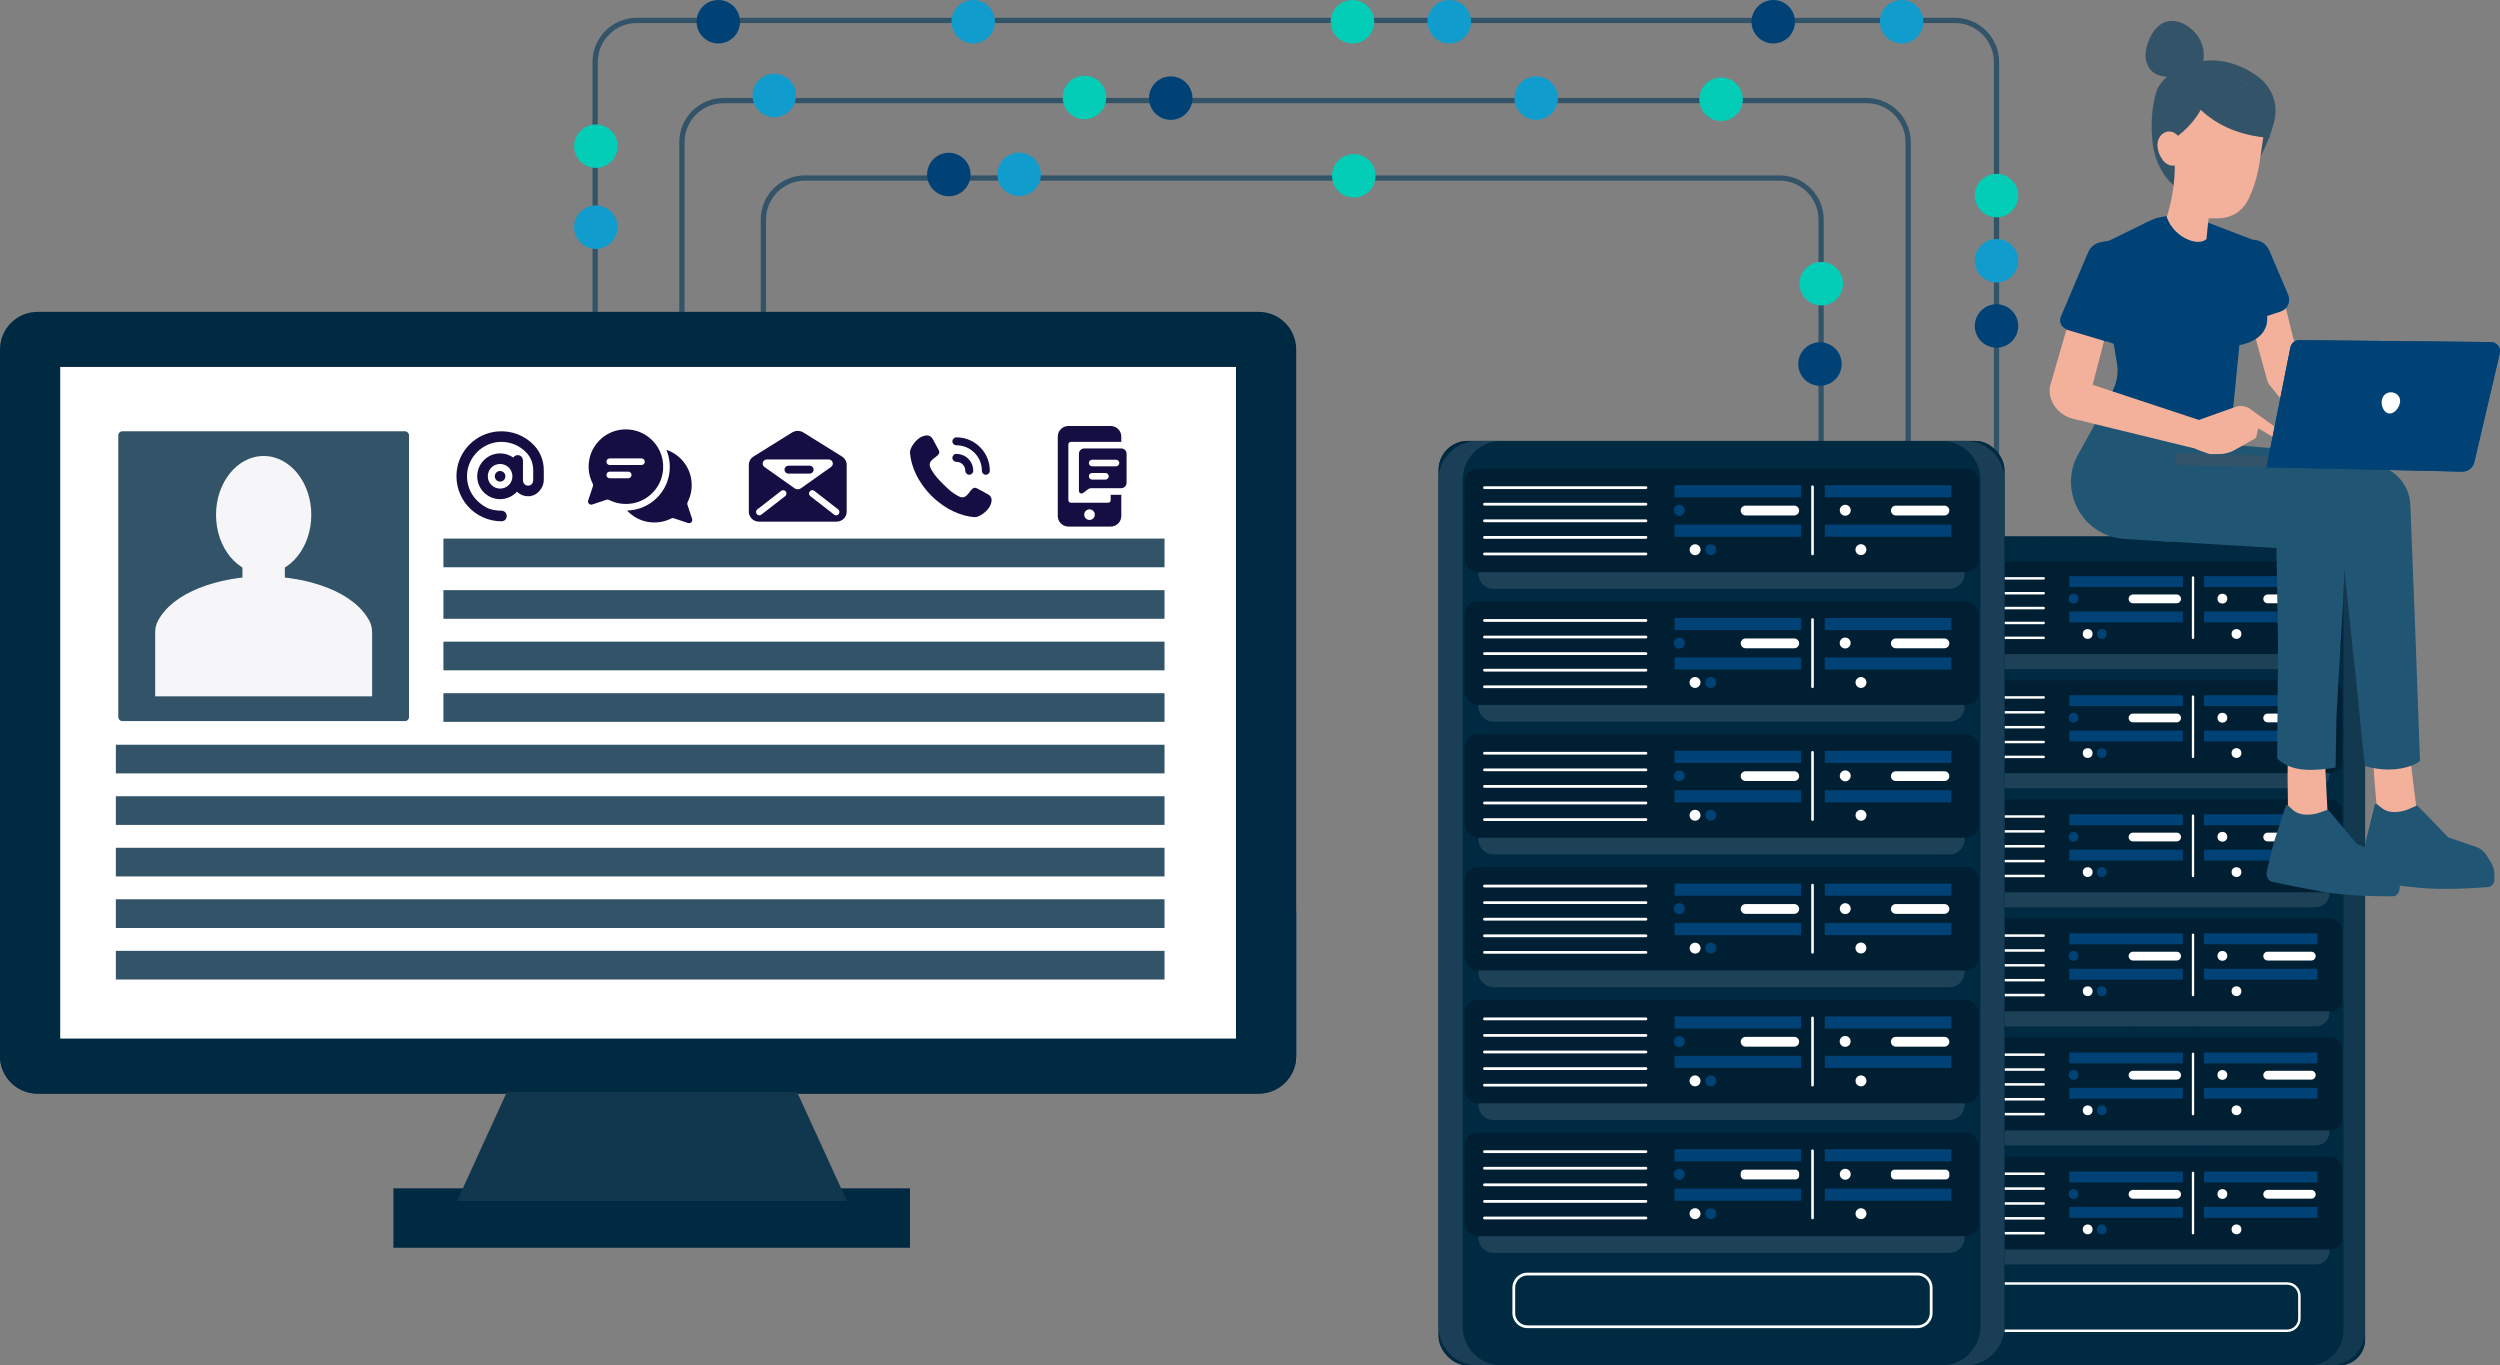 <?xml version="1.0" encoding="UTF-8"?>
<svg xmlns="http://www.w3.org/2000/svg" xmlns:xlink="http://www.w3.org/1999/xlink" id="Layer_1" viewBox="0 0 1098.58 600">
  <rect x="0" y="0" width="1098.58" height="600" fill="#808080" stroke="none"/>
  <defs>
    <style>.cls-1{opacity:.25;}.cls-1,.cls-2,.cls-3,.cls-4,.cls-5,.cls-6{fill:none;}.cls-2{opacity:.33;}.cls-3{opacity:.57;}.cls-4{clip-path:url(#clippath-2);}.cls-5{clip-path:url(#clippath-1);}.cls-7{fill:#f6f6f8;}.cls-8{fill:#f3b09a;}.cls-9{fill:#004276;}.cls-10{fill:#002942;}.cls-11{fill:#03ccb7;}.cls-12{fill:#001f32;}.cls-13{fill:#fff;}.cls-14{fill:#109ccc;}.cls-15{fill:#150e42;}.cls-16{fill:#215574;}.cls-17{fill:#193e55;}.cls-18{fill:#10374e;}.cls-19{fill:#1b3f56;}.cls-20{fill:#335468;}.cls-21{fill:#4b687a;}.cls-6{clip-path:url(#clippath);}</style>
    <clipPath id="clippath">
      <rect class="cls-10" x="816.37" y="235.74" width="222.92" height="364.26" rx="11.42" ry="11.42"></rect>
    </clipPath>
    <clipPath id="clippath-1">
      <rect class="cls-10" x="632.18" y="193.76" width="248.62" height="406.24" rx="12.73" ry="12.73"></rect>
    </clipPath>
    <clipPath id="clippath-2">
      <path class="cls-9" d="m1094.58,150.32l-84.12-.85c-1.92-.02-3.58,1.31-3.98,3.19l-10.5,52.68,85.95,1.89c2.54.07,4.78-1.65,5.35-4.12l11.19-47.84c.59-2.51-1.3-4.92-3.89-4.95Z"></path>
    </clipPath>
  </defs>
  <path class="cls-20" d="m800.26,389.59c-.64,0-1.16-.52-1.16-1.16V96.49c0-9.43-7.67-17.11-17.11-17.11h-428.27c-9.43,0-17.11,7.67-17.11,17.11v50.62c0,.64-.52,1.16-1.16,1.16s-1.16-.52-1.16-1.16v-50.62c0-10.71,8.71-19.42,19.42-19.42h428.27c10.71,0,19.42,8.71,19.42,19.42v291.94c0,.64-.52,1.16-1.16,1.16Z"></path>
  <path class="cls-20" d="m838.52,388.58c-.64,0-1.16-.52-1.16-1.16V62.47c0-9.43-7.67-17.11-17.11-17.11h-502.32c-9.43,0-17.11,7.67-17.11,17.11v84.18c0,.64-.52,1.16-1.16,1.16s-1.16-.52-1.16-1.16V62.47c0-10.71,8.71-19.42,19.42-19.42h502.32c10.71,0,19.42,8.71,19.42,19.42v324.95c0,.64-.52,1.16-1.16,1.16Z"></path>
  <path class="cls-20" d="m877.33,389.16c-.64,0-1.16-.52-1.16-1.16V27.24c0-9.43-7.67-17.11-17.11-17.11H279.8c-9.43,0-17.11,7.67-17.11,17.11v121.79c0,.64-.52,1.16-1.16,1.16s-1.16-.52-1.16-1.16V27.24c0-10.71,8.71-19.42,19.42-19.42h579.27c10.71,0,19.42,8.71,19.42,19.42v360.77c0,.64-.52,1.16-1.16,1.16Z"></path>
  <circle class="cls-14" cx="427.64" cy="9.55" r="9.55"></circle>
  <circle class="cls-14" cx="340.24" cy="41.96" r="9.55"></circle>
  <circle class="cls-14" cx="447.84" cy="76.62" r="9.55"></circle>
  <circle class="cls-9" cx="514.46" cy="43.12" r="9.55"></circle>
  <circle class="cls-9" cx="315.65" cy="9.55" r="9.55"></circle>
  <circle class="cls-9" cx="416.94" cy="76.69" r="9.55"></circle>
  <circle class="cls-11" cx="261.83" cy="64.24" r="9.55" transform="translate(139.97 304.72) rotate(-76.91)"></circle>
  <circle class="cls-11" cx="476.56" cy="42.83" r="9.55" transform="translate(394.57 514.23) rotate(-85.27)"></circle>
  <circle class="cls-14" cx="261.83" cy="99.84" r="9.55"></circle>
  <circle class="cls-11" cx="594.32" cy="9.55" r="9.55" transform="translate(578.43 603.74) rotate(-89.39)"></circle>
  <circle class="cls-11" cx="594.9" cy="77.27" r="9.55"></circle>
  <circle class="cls-11" cx="756.33" cy="43.63" r="9.55" transform="translate(608.22 786.6) rotate(-82.03)"></circle>
  <circle class="cls-14" cx="636.86" cy="9.55" r="9.55"></circle>
  <circle class="cls-14" cx="675.06" cy="43.12" r="9.55" transform="translate(576.41 712.32) rotate(-85.27)"></circle>
  <circle class="cls-14" cx="799.74" cy="283.82" r="9.55"></circle>
  <circle class="cls-9" cx="779.23" cy="9.55" r="9.55"></circle>
  <circle class="cls-9" cx="799.74" cy="159.96" r="9.55"></circle>
  <circle class="cls-14" cx="835.66" cy="9.55" r="9.55" transform="translate(817.19 845.06) rotate(-89.39)"></circle>
  <circle class="cls-11" cx="877.33" cy="85.94" r="9.55"></circle>
  <circle class="cls-11" cx="800.32" cy="124.66" r="9.55"></circle>
  <circle class="cls-14" cx="877.33" cy="114.59" r="9.55"></circle>
  <circle class="cls-14" cx="839.1" cy="224.21" r="9.55" transform="translate(-21.93 338.18) rotate(-22.5)"></circle>
  <circle class="cls-9" cx="877.33" cy="143.24" r="9.55"></circle>
  <circle class="cls-9" cx="837.97" cy="363.18" r="9.55"></circle>
  <circle class="cls-11" cx="877.33" cy="244.81" r="9.55" transform="translate(437.5 1042.43) rotate(-76.72)"></circle>
  <circle class="cls-14" cx="877.33" cy="339.44" r="9.55"></circle>
  <rect class="cls-10" x="816.37" y="235.74" width="222.92" height="364.26" rx="11.42" ry="11.42"></rect>
  <g class="cls-6">
    <rect class="cls-10" x="816.37" y="235.74" width="2.82" height="364.26"></rect>
    <rect class="cls-10" x="819.19" y="235.74" width="2.82" height="364.26"></rect>
    <rect class="cls-10" x="822.01" y="235.74" width="2.82" height="364.26"></rect>
    <rect class="cls-10" x="824.83" y="235.74" width="2.82" height="364.26"></rect>
    <rect class="cls-10" x="827.65" y="235.74" width="2.82" height="364.26"></rect>
    <rect class="cls-10" x="830.47" y="235.74" width="2.82" height="364.26"></rect>
    <rect class="cls-10" x="833.3" y="235.74" width="2.82" height="364.26"></rect>
    <rect class="cls-10" x="836.12" y="235.74" width="2.82" height="364.26"></rect>
    <rect class="cls-10" x="838.94" y="235.74" width="2.82" height="364.26"></rect>
    <rect class="cls-10" x="841.76" y="235.74" width="2.82" height="364.26"></rect>
    <rect class="cls-10" x="844.58" y="235.74" width="2.82" height="364.26"></rect>
    <rect class="cls-10" x="847.41" y="235.74" width="2.82" height="364.26"></rect>
    <rect class="cls-10" x="850.23" y="235.74" width="2.82" height="364.26"></rect>
    <rect class="cls-10" x="853.05" y="235.74" width="2.82" height="364.26"></rect>
    <rect class="cls-10" x="855.87" y="235.74" width="2.82" height="364.26"></rect>
    <rect class="cls-10" x="858.69" y="235.74" width="2.82" height="364.26"></rect>
    <rect class="cls-10" x="861.51" y="235.74" width="2.82" height="364.26"></rect>
    <rect class="cls-10" x="864.34" y="235.74" width="2.82" height="364.26"></rect>
    <rect class="cls-10" x="867.16" y="235.74" width="2.82" height="364.26"></rect>
    <rect class="cls-10" x="869.98" y="235.74" width="2.82" height="364.26"></rect>
    <rect class="cls-10" x="872.8" y="235.74" width="2.82" height="364.26"></rect>
    <rect class="cls-10" x="875.62" y="235.74" width="2.82" height="364.26"></rect>
    <rect class="cls-10" x="878.45" y="235.74" width="2.82" height="364.26"></rect>
    <rect class="cls-10" x="881.27" y="235.74" width="2.82" height="364.26"></rect>
    <rect class="cls-10" x="884.09" y="235.74" width="2.82" height="364.26"></rect>
    <rect class="cls-10" x="886.91" y="235.74" width="2.82" height="364.26"></rect>
    <rect class="cls-10" x="889.73" y="235.74" width="2.82" height="364.26"></rect>
    <rect class="cls-10" x="892.55" y="235.74" width="2.82" height="364.26"></rect>
    <rect class="cls-10" x="895.38" y="235.74" width="2.82" height="364.26"></rect>
    <rect class="cls-10" x="898.2" y="235.74" width="2.82" height="364.26"></rect>
    <rect class="cls-10" x="901.02" y="235.74" width="2.82" height="364.26"></rect>
    <rect class="cls-10" x="903.84" y="235.74" width="2.82" height="364.26"></rect>
    <rect class="cls-10" x="906.66" y="235.74" width="2.82" height="364.26"></rect>
    <rect class="cls-10" x="909.49" y="235.74" width="2.82" height="364.26"></rect>
    <rect class="cls-10" x="912.31" y="235.74" width="2.82" height="364.26"></rect>
    <rect class="cls-10" x="915.13" y="235.74" width="2.82" height="364.26"></rect>
    <rect class="cls-10" x="917.95" y="235.74" width="2.82" height="364.26"></rect>
    <rect class="cls-10" x="920.77" y="235.74" width="2.82" height="364.26"></rect>
    <rect class="cls-10" x="923.6" y="235.74" width="2.82" height="364.26"></rect>
    <rect class="cls-10" x="926.42" y="235.74" width="2.82" height="364.26"></rect>
    <rect class="cls-10" x="929.24" y="235.74" width="2.82" height="364.26"></rect>
    <rect class="cls-10" x="932.06" y="235.74" width="2.82" height="364.26"></rect>
    <rect class="cls-10" x="934.88" y="235.74" width="2.82" height="364.26"></rect>
    <rect class="cls-10" x="937.7" y="235.74" width="2.82" height="364.26"></rect>
    <rect class="cls-10" x="940.53" y="235.74" width="2.82" height="364.26"></rect>
    <rect class="cls-10" x="943.35" y="235.74" width="2.82" height="364.26"></rect>
    <rect class="cls-10" x="946.17" y="235.74" width="2.82" height="364.26"></rect>
    <rect class="cls-10" x="948.99" y="235.74" width="2.82" height="364.26"></rect>
    <rect class="cls-10" x="951.81" y="235.74" width="2.82" height="364.26"></rect>
    <rect class="cls-10" x="954.64" y="235.74" width="2.82" height="364.26"></rect>
    <rect class="cls-10" x="957.46" y="235.74" width="2.82" height="364.26"></rect>
    <rect class="cls-10" x="960.28" y="235.74" width="2.82" height="364.26"></rect>
    <rect class="cls-10" x="963.1" y="235.74" width="2.82" height="364.26"></rect>
    <rect class="cls-10" x="965.92" y="235.74" width="2.82" height="364.26"></rect>
    <rect class="cls-10" x="968.74" y="235.74" width="2.82" height="364.26"></rect>
    <rect class="cls-10" x="971.57" y="235.74" width="2.82" height="364.26"></rect>
    <rect class="cls-10" x="974.39" y="235.74" width="2.82" height="364.26"></rect>
    <rect class="cls-10" x="977.21" y="235.74" width="2.82" height="364.26"></rect>
    <rect class="cls-10" x="980.03" y="235.74" width="2.82" height="364.26"></rect>
    <rect class="cls-10" x="982.85" y="235.74" width="2.82" height="364.26"></rect>
    <rect class="cls-10" x="985.68" y="235.74" width="2.82" height="364.26"></rect>
    <rect class="cls-10" x="988.5" y="235.74" width="2.82" height="364.26"></rect>
    <rect class="cls-10" x="991.32" y="235.74" width="2.82" height="364.26"></rect>
    <rect class="cls-10" x="994.14" y="235.74" width="2.82" height="364.26"></rect>
    <rect class="cls-10" x="996.96" y="235.74" width="2.82" height="364.26"></rect>
    <rect class="cls-10" x="999.78" y="235.74" width="2.82" height="364.26"></rect>
    <rect class="cls-10" x="1002.61" y="235.74" width="2.82" height="364.26"></rect>
    <rect class="cls-10" x="1005.43" y="235.74" width="2.82" height="364.26"></rect>
    <rect class="cls-10" x="1008.25" y="235.74" width="2.82" height="364.26"></rect>
    <rect class="cls-10" x="1011.07" y="235.74" width="2.82" height="364.26"></rect>
    <polyline class="cls-10" points="1013.89 235.74 1016.72 235.74 1016.72 600 1013.89 600"></polyline>
    <polyline class="cls-10" points="1016.72 235.74 1019.54 235.74 1019.54 600 1016.72 600"></polyline>
    <rect class="cls-10" x="1019.54" y="235.74" width="2.82" height="364.26"></rect>
    <polyline class="cls-10" points="1022.36 235.74 1025.18 235.74 1025.18 600 1022.36 600"></polyline>
    <rect class="cls-10" x="1025.18" y="235.74" width="2.82" height="364.26"></rect>
    <rect class="cls-10" x="1028" y="235.74" width="2.82" height="364.26"></rect>
    <rect class="cls-10" x="1030.82" y="235.74" width="2.82" height="364.26"></rect>
    <rect class="cls-10" x="1033.65" y="235.74" width="2.82" height="364.26"></rect>
    <rect class="cls-10" x="1036.47" y="235.74" width="2.82" height="364.26"></rect>
  </g>
  <g class="cls-2">
    <path class="cls-20" d="m825.84,584.7V251.04c0-8.45,6.85-15.3,15.3-15.3h-9.47c-8.45,0-15.3,6.85-15.3,15.3v333.66c0,8.45,6.85,15.3,15.3,15.3h9.47c-8.45,0-15.3-6.85-15.3-15.3Z"></path>
  </g>
  <g class="cls-1">
    <path class="cls-21" d="m1023.99,235.74h-9.47c8.45,0,15.3,6.85,15.3,15.3v333.66c0,8.45-6.85,15.3-15.3,15.3h9.47c8.45,0,15.3-6.85,15.3-15.3V251.04c0-8.45-6.85-15.3-15.3-15.3Z"></path>
  </g>
  <g class="cls-3">
    <path class="cls-20" d="m832.03,284.92v3.14c0,3.3,2.67,5.97,5.97,5.97h179.66c3.3,0,5.97-2.67,5.97-5.97v-3.87l-191.6.73Z"></path>
  </g>
  <rect class="cls-12" x="826.66" y="246.63" width="202.53" height="40.8" rx="5.16" ry="5.16"></rect>
  <rect class="cls-9" x="909.31" y="253.2" width="49.89" height="4.76"></rect>
  <circle class="cls-9" cx="911.18" cy="263.06" r="2.15"></circle>
  <path class="cls-13" d="m956.48,265.1h-19.16c-1.06,0-1.93-.86-1.93-1.93h0c0-1.06.86-1.93,1.93-1.93h19.16c1.06,0,1.93.86,1.93,1.93h0c0,1.06-.86,1.93-1.93,1.93Z"></path>
  <rect class="cls-9" x="909.31" y="268.73" width="49.89" height="4.76"></rect>
  <circle class="cls-13" cx="917.39" cy="278.59" r="2.15"></circle>
  <circle class="cls-9" cx="923.6" cy="278.59" r="2.15"></circle>
  <rect class="cls-9" x="968.5" y="253.2" width="49.89" height="4.76"></rect>
  <circle class="cls-13" cx="976.58" cy="263.06" r="2.15"></circle>
  <path class="cls-13" d="m1015.66,265.1h-19.16c-1.06,0-1.93-.86-1.93-1.93h0c0-1.06.86-1.93,1.93-1.93h19.16c1.06,0,1.93.86,1.93,1.93h0c0,1.06-.86,1.93-1.93,1.93Z"></path>
  <rect class="cls-9" x="968.5" y="268.73" width="49.89" height="4.76"></rect>
  <circle class="cls-13" cx="982.78" cy="278.59" r="2.15"></circle>
  <path class="cls-13" d="m963.68,280.8c-.28,0-.51-.23-.51-.51v-26.53c0-.28.23-.51.51-.51s.51.23.51.51v26.53c0,.28-.23.51-.51.51Z"></path>
  <path class="cls-13" d="m898.04,254.7h-63.61c-.3,0-.55-.24-.55-.55s.24-.55.55-.55h63.61c.3,0,.55.24.55.55s-.24.55-.55.55Z"></path>
  <path class="cls-13" d="m898.04,261.23h-63.61c-.3,0-.55-.24-.55-.55s.24-.55.55-.55h63.61c.3,0,.55.24.55.55s-.24.55-.55.55Z"></path>
  <path class="cls-13" d="m898.04,267.76h-63.61c-.3,0-.55-.24-.55-.55s.24-.55.55-.55h63.61c.3,0,.55.24.55.55s-.24.55-.55.55Z"></path>
  <path class="cls-13" d="m898.04,274.3h-63.61c-.3,0-.55-.24-.55-.55s.24-.55.55-.55h63.61c.3,0,.55.24.55.55s-.24.55-.55.55Z"></path>
  <path class="cls-13" d="m898.04,280.83h-63.61c-.3,0-.55-.24-.55-.55s.24-.55.55-.55h63.61c.3,0,.55.24.55.55s-.24.55-.55.55Z"></path>
  <g class="cls-3">
    <path class="cls-20" d="m832.03,337.24v3.14c0,3.3,2.67,5.97,5.97,5.97h179.66c3.3,0,5.97-2.67,5.97-5.97v-3.87l-191.6.73Z"></path>
  </g>
  <rect class="cls-12" x="826.66" y="298.96" width="202.53" height="40.8" rx="5.16" ry="5.16"></rect>
  <rect class="cls-9" x="909.31" y="305.52" width="49.89" height="4.76"></rect>
  <circle class="cls-9" cx="911.18" cy="315.39" r="2.15"></circle>
  <path class="cls-13" d="m956.48,317.43h-19.16c-1.06,0-1.93-.86-1.93-1.93h0c0-1.06.86-1.93,1.93-1.93h19.16c1.06,0,1.93.86,1.93,1.93h0c0,1.06-.86,1.93-1.93,1.93Z"></path>
  <rect class="cls-9" x="909.31" y="321.05" width="49.89" height="4.76"></rect>
  <circle class="cls-13" cx="917.39" cy="330.92" r="2.15"></circle>
  <circle class="cls-9" cx="923.6" cy="330.92" r="2.15"></circle>
  <rect class="cls-9" x="968.5" y="305.52" width="49.89" height="4.76"></rect>
  <circle class="cls-13" cx="976.58" cy="315.39" r="2.15"></circle>
  <path class="cls-13" d="m1015.66,317.43h-19.16c-1.06,0-1.93-.86-1.93-1.93h0c0-1.06.86-1.93,1.93-1.93h19.16c1.06,0,1.93.86,1.93,1.93h0c0,1.06-.86,1.93-1.93,1.93Z"></path>
  <rect class="cls-9" x="968.5" y="321.05" width="49.89" height="4.76"></rect>
  <circle class="cls-13" cx="982.78" cy="330.92" r="2.15"></circle>
  <path class="cls-13" d="m963.68,333.13c-.28,0-.51-.23-.51-.51v-26.53c0-.28.23-.51.51-.51s.51.23.51.51v26.53c0,.28-.23.51-.51.51Z"></path>
  <path class="cls-13" d="m898.04,307.02h-63.61c-.3,0-.55-.24-.55-.55s.24-.55.55-.55h63.61c.3,0,.55.24.55.55s-.24.55-.55.55Z"></path>
  <path class="cls-13" d="m898.04,313.56h-63.61c-.3,0-.55-.24-.55-.55s.24-.55.55-.55h63.61c.3,0,.55.24.55.55s-.24.55-.55.55Z"></path>
  <path class="cls-13" d="m898.04,320.09h-63.61c-.3,0-.55-.24-.55-.55s.24-.55.55-.55h63.61c.3,0,.55.24.55.55s-.24.55-.55.55Z"></path>
  <path class="cls-13" d="m898.04,326.62h-63.61c-.3,0-.55-.24-.55-.55s.24-.55.55-.55h63.61c.3,0,.55.24.55.55s-.24.55-.55.55Z"></path>
  <path class="cls-13" d="m898.04,333.16h-63.61c-.3,0-.55-.24-.55-.55s.24-.55.55-.55h63.61c.3,0,.55.24.55.55s-.24.55-.55.55Z"></path>
  <g class="cls-3">
    <path class="cls-20" d="m832.03,389.57v3.14c0,3.3,2.67,5.97,5.97,5.97h179.66c3.3,0,5.97-2.67,5.97-5.97v-3.87l-191.6.73Z"></path>
  </g>
  <rect class="cls-12" x="826.66" y="351.29" width="202.53" height="40.8" rx="5.16" ry="5.16"></rect>
  <rect class="cls-9" x="909.31" y="357.85" width="49.89" height="4.76"></rect>
  <circle class="cls-9" cx="911.18" cy="367.71" r="2.15"></circle>
  <path class="cls-13" d="m956.48,369.75h-19.16c-1.06,0-1.93-.86-1.93-1.93h0c0-1.06.86-1.93,1.93-1.93h19.16c1.06,0,1.93.86,1.93,1.93h0c0,1.06-.86,1.93-1.93,1.93Z"></path>
  <rect class="cls-9" x="909.31" y="373.38" width="49.89" height="4.76"></rect>
  <circle class="cls-13" cx="917.39" cy="383.24" r="2.15"></circle>
  <circle class="cls-9" cx="923.6" cy="383.24" r="2.15"></circle>
  <rect class="cls-9" x="968.5" y="357.85" width="49.89" height="4.76"></rect>
  <circle class="cls-13" cx="976.58" cy="367.71" r="2.15"></circle>
  <path class="cls-13" d="m1015.66,369.75h-19.16c-1.06,0-1.93-.86-1.93-1.93h0c0-1.06.86-1.93,1.93-1.93h19.16c1.06,0,1.93.86,1.93,1.93h0c0,1.06-.86,1.93-1.93,1.93Z"></path>
  <rect class="cls-9" x="968.5" y="373.38" width="49.89" height="4.76"></rect>
  <circle class="cls-13" cx="982.78" cy="383.24" r="2.15"></circle>
  <path class="cls-13" d="m963.68,385.46c-.28,0-.51-.23-.51-.51v-26.53c0-.28.23-.51.51-.51s.51.23.51.51v26.53c0,.28-.23.51-.51.51Z"></path>
  <path class="cls-13" d="m898.04,359.35h-63.61c-.3,0-.55-.24-.55-.55s.24-.55.55-.55h63.61c.3,0,.55.24.55.55s-.24.55-.55.55Z"></path>
  <path class="cls-13" d="m898.04,365.88h-63.61c-.3,0-.55-.24-.55-.55s.24-.55.55-.55h63.61c.3,0,.55.24.55.55s-.24.55-.55.55Z"></path>
  <path class="cls-13" d="m898.04,372.42h-63.61c-.3,0-.55-.24-.55-.55s.24-.55.55-.55h63.61c.3,0,.55.24.55.55s-.24.55-.55.55Z"></path>
  <path class="cls-13" d="m898.04,378.95h-63.61c-.3,0-.55-.24-.55-.55s.24-.55.55-.55h63.61c.3,0,.55.24.55.55s-.24.55-.55.55Z"></path>
  <path class="cls-13" d="m898.04,385.48h-63.61c-.3,0-.55-.24-.55-.55s.24-.55.55-.55h63.61c.3,0,.55.24.55.55s-.24.55-.55.55Z"></path>
  <g class="cls-3">
    <path class="cls-20" d="m832.03,441.9v3.14c0,3.3,2.67,5.97,5.97,5.97h179.66c3.3,0,5.97-2.67,5.97-5.97v-3.87l-191.6.73Z"></path>
  </g>
  <rect class="cls-12" x="826.66" y="403.61" width="202.53" height="40.8" rx="5.16" ry="5.16"></rect>
  <rect class="cls-9" x="909.31" y="410.17" width="49.89" height="4.76"></rect>
  <circle class="cls-9" cx="911.18" cy="420.04" r="2.15"></circle>
  <path class="cls-13" d="m956.48,422.08h-19.16c-1.06,0-1.93-.86-1.93-1.93h0c0-1.06.86-1.93,1.93-1.93h19.16c1.06,0,1.93.86,1.93,1.93h0c0,1.06-.86,1.93-1.93,1.93Z"></path>
  <rect class="cls-9" x="909.31" y="425.71" width="49.89" height="4.76"></rect>
  <circle class="cls-13" cx="917.39" cy="435.57" r="2.15"></circle>
  <circle class="cls-9" cx="923.6" cy="435.57" r="2.15"></circle>
  <rect class="cls-9" x="968.5" y="410.17" width="49.89" height="4.76"></rect>
  <circle class="cls-13" cx="976.58" cy="420.04" r="2.15"></circle>
  <path class="cls-13" d="m1015.66,422.08h-19.16c-1.06,0-1.93-.86-1.93-1.93h0c0-1.06.86-1.93,1.93-1.93h19.16c1.06,0,1.93.86,1.93,1.93h0c0,1.06-.86,1.93-1.93,1.93Z"></path>
  <rect class="cls-9" x="968.5" y="425.71" width="49.89" height="4.76"></rect>
  <circle class="cls-13" cx="982.78" cy="435.57" r="2.15"></circle>
  <path class="cls-13" d="m963.68,437.78c-.28,0-.51-.23-.51-.51v-26.53c0-.28.23-.51.51-.51s.51.23.51.51v26.53c0,.28-.23.51-.51.51Z"></path>
  <path class="cls-13" d="m898.04,411.68h-63.61c-.3,0-.55-.24-.55-.55s.24-.55.55-.55h63.61c.3,0,.55.24.55.55s-.24.55-.55.55Z"></path>
  <path class="cls-13" d="m898.04,418.21h-63.61c-.3,0-.55-.24-.55-.55s.24-.55.55-.55h63.61c.3,0,.55.24.55.55s-.24.55-.55.55Z"></path>
  <path class="cls-13" d="m898.04,424.74h-63.61c-.3,0-.55-.24-.55-.55s.24-.55.55-.55h63.61c.3,0,.55.24.55.55s-.24.55-.55.55Z"></path>
  <path class="cls-13" d="m898.04,431.27h-63.61c-.3,0-.55-.24-.55-.55s.24-.55.55-.55h63.61c.3,0,.55.24.55.55s-.24.55-.55.55Z"></path>
  <path class="cls-13" d="m898.04,437.81h-63.61c-.3,0-.55-.24-.55-.55s.24-.55.55-.55h63.61c.3,0,.55.24.55.55s-.24.55-.55.55Z"></path>
  <g class="cls-3">
    <path class="cls-20" d="m832.03,494.22v3.14c0,3.3,2.67,5.97,5.97,5.97h179.66c3.3,0,5.97-2.67,5.97-5.97v-3.87l-191.6.73Z"></path>
  </g>
  <rect class="cls-12" x="826.66" y="455.94" width="202.53" height="40.8" rx="5.16" ry="5.16"></rect>
  <rect class="cls-9" x="909.31" y="462.5" width="49.89" height="4.76"></rect>
  <circle class="cls-9" cx="911.18" cy="472.36" r="2.15"></circle>
  <path class="cls-13" d="m956.48,474.4h-19.16c-1.06,0-1.93-.86-1.93-1.93h0c0-1.06.86-1.93,1.93-1.93h19.16c1.06,0,1.93.86,1.93,1.93h0c0,1.06-.86,1.93-1.93,1.93Z"></path>
  <rect class="cls-9" x="909.31" y="478.03" width="49.89" height="4.76"></rect>
  <circle class="cls-13" cx="917.39" cy="487.9" r="2.15"></circle>
  <circle class="cls-9" cx="923.6" cy="487.9" r="2.15"></circle>
  <rect class="cls-9" x="968.5" y="462.5" width="49.89" height="4.76"></rect>
  <circle class="cls-13" cx="976.58" cy="472.36" r="2.15"></circle>
  <path class="cls-13" d="m1015.66,474.4h-19.16c-1.06,0-1.93-.86-1.93-1.93h0c0-1.06.86-1.93,1.93-1.93h19.16c1.06,0,1.93.86,1.93,1.93h0c0,1.06-.86,1.93-1.93,1.93Z"></path>
  <rect class="cls-9" x="968.5" y="478.03" width="49.89" height="4.76"></rect>
  <circle class="cls-13" cx="982.78" cy="487.9" r="2.15"></circle>
  <path class="cls-13" d="m963.68,490.11c-.28,0-.51-.23-.51-.51v-26.53c0-.28.23-.51.51-.51s.51.23.51.51v26.53c0,.28-.23.51-.51.51Z"></path>
  <path class="cls-13" d="m898.04,464h-63.61c-.3,0-.55-.24-.55-.55s.24-.55.55-.55h63.61c.3,0,.55.24.55.55s-.24.55-.55.55Z"></path>
  <path class="cls-13" d="m898.04,470.53h-63.61c-.3,0-.55-.24-.55-.55s.24-.55.55-.55h63.61c.3,0,.55.24.55.55s-.24.55-.55.55Z"></path>
  <path class="cls-13" d="m898.04,477.07h-63.61c-.3,0-.55-.24-.55-.55s.24-.55.55-.55h63.61c.3,0,.55.24.55.55s-.24.55-.55.55Z"></path>
  <path class="cls-13" d="m898.04,483.6h-63.61c-.3,0-.55-.24-.55-.55s.24-.55.55-.55h63.61c.3,0,.55.24.55.55s-.24.55-.55.55Z"></path>
  <path class="cls-13" d="m898.04,490.13h-63.61c-.3,0-.55-.24-.55-.55s.24-.55.55-.55h63.61c.3,0,.55.24.55.55s-.24.55-.55.55Z"></path>
  <g class="cls-3">
    <path class="cls-20" d="m832.03,546.55v3.14c0,3.3,2.67,5.97,5.97,5.97h179.66c3.3,0,5.97-2.67,5.97-5.97v-3.87l-191.6.73Z"></path>
  </g>
  <rect class="cls-12" x="826.66" y="508.26" width="202.53" height="40.8" rx="5.16" ry="5.16"></rect>
  <rect class="cls-9" x="909.31" y="514.82" width="49.89" height="4.76"></rect>
  <circle class="cls-9" cx="911.18" cy="524.69" r="2.15"></circle>
  <path class="cls-13" d="m956.48,526.73h-19.16c-1.06,0-1.93-.86-1.93-1.93h0c0-1.06.86-1.93,1.93-1.93h19.16c1.06,0,1.93.86,1.93,1.93h0c0,1.06-.86,1.93-1.93,1.93Z"></path>
  <rect class="cls-9" x="909.31" y="530.36" width="49.89" height="4.76"></rect>
  <circle class="cls-13" cx="917.39" cy="540.22" r="2.15"></circle>
  <circle class="cls-9" cx="923.6" cy="540.22" r="2.15"></circle>
  <rect class="cls-9" x="968.5" y="514.82" width="49.89" height="4.76"></rect>
  <circle class="cls-13" cx="976.58" cy="524.69" r="2.15"></circle>
  <path class="cls-13" d="m1015.66,526.73h-19.16c-1.06,0-1.93-.86-1.93-1.93h0c0-1.06.86-1.93,1.93-1.93h19.16c1.06,0,1.93.86,1.93,1.93h0c0,1.06-.86,1.93-1.93,1.93Z"></path>
  <rect class="cls-9" x="968.5" y="530.36" width="49.89" height="4.76"></rect>
  <circle class="cls-13" cx="982.78" cy="540.22" r="2.15"></circle>
  <path class="cls-13" d="m963.68,542.43c-.28,0-.51-.23-.51-.51v-26.53c0-.28.23-.51.51-.51s.51.23.51.51v26.53c0,.28-.23.51-.51.51Z"></path>
  <path class="cls-13" d="m898.04,516.33h-63.61c-.3,0-.55-.24-.55-.55s.24-.55.55-.55h63.61c.3,0,.55.24.55.55s-.24.55-.55.55Z"></path>
  <path class="cls-13" d="m898.04,522.86h-63.61c-.3,0-.55-.24-.55-.55s.24-.55.55-.55h63.61c.3,0,.55.24.55.55s-.24.55-.55.55Z"></path>
  <path class="cls-13" d="m898.04,529.39h-63.61c-.3,0-.55-.24-.55-.55s.24-.55.55-.55h63.61c.3,0,.55.24.55.55s-.24.55-.55.55Z"></path>
  <path class="cls-13" d="m898.04,535.93h-63.61c-.3,0-.55-.24-.55-.55s.24-.55.55-.55h63.61c.3,0,.55.24.55.55s-.24.55-.55.55Z"></path>
  <path class="cls-13" d="m898.04,542.46h-63.61c-.3,0-.55-.24-.55-.55s.24-.55.55-.55h63.61c.3,0,.55.24.55.55s-.24.55-.55.55Z"></path>
  <path class="cls-13" d="m1005.04,585.32h-153.68c-3.27,0-5.93-2.66-5.93-5.93v-9.99c0-3.27,2.66-5.93,5.93-5.93h153.68c3.27,0,5.93,2.66,5.93,5.93v9.99c0,3.27-2.66,5.93-5.93,5.93Zm-153.68-20.76c-2.67,0-4.84,2.17-4.84,4.84v9.99c0,2.67,2.17,4.84,4.84,4.84h153.68c2.67,0,4.84-2.17,4.84-4.84v-9.99c0-2.67-2.17-4.84-4.84-4.84h-153.68Z"></path>
  <rect class="cls-10" x="632.18" y="193.76" width="248.62" height="406.24" rx="12.73" ry="12.73"></rect>
  <g class="cls-5">
    <rect class="cls-10" x="632.18" y="193.76" width="3.15" height="406.24"></rect>
    <rect class="cls-10" x="635.33" y="193.76" width="3.15" height="406.24"></rect>
    <rect class="cls-10" x="638.48" y="193.76" width="3.15" height="406.24"></rect>
    <rect class="cls-10" x="641.62" y="193.76" width="3.15" height="406.24"></rect>
    <rect class="cls-10" x="644.77" y="193.76" width="3.15" height="406.24"></rect>
    <rect class="cls-10" x="647.92" y="193.76" width="3.15" height="406.24"></rect>
    <rect class="cls-10" x="651.06" y="193.76" width="3.15" height="406.24"></rect>
    <rect class="cls-10" x="654.21" y="193.76" width="3.15" height="406.24"></rect>
    <rect class="cls-10" x="657.36" y="193.76" width="3.15" height="406.24"></rect>
    <rect class="cls-10" x="660.51" y="193.76" width="3.15" height="406.24"></rect>
    <rect class="cls-10" x="663.65" y="193.76" width="3.15" height="406.24"></rect>
    <rect class="cls-10" x="666.8" y="193.76" width="3.15" height="406.24"></rect>
    <rect class="cls-10" x="669.95" y="193.76" width="3.15" height="406.24"></rect>
    <rect class="cls-10" x="673.09" y="193.76" width="3.15" height="406.24"></rect>
    <rect class="cls-10" x="676.24" y="193.76" width="3.15" height="406.24"></rect>
    <rect class="cls-10" x="679.39" y="193.76" width="3.15" height="406.24"></rect>
    <rect class="cls-10" x="682.54" y="193.76" width="3.15" height="406.24"></rect>
    <rect class="cls-10" x="685.68" y="193.76" width="3.15" height="406.24"></rect>
    <rect class="cls-10" x="688.83" y="193.76" width="3.15" height="406.24"></rect>
    <rect class="cls-10" x="691.98" y="193.76" width="3.15" height="406.24"></rect>
    <rect class="cls-10" x="695.12" y="193.76" width="3.15" height="406.24"></rect>
    <rect class="cls-10" x="698.27" y="193.76" width="3.15" height="406.24"></rect>
    <rect class="cls-10" x="701.42" y="193.76" width="3.15" height="406.24"></rect>
    <rect class="cls-10" x="704.56" y="193.76" width="3.15" height="406.24"></rect>
    <rect class="cls-10" x="707.71" y="193.76" width="3.15" height="406.24"></rect>
    <rect class="cls-10" x="710.86" y="193.76" width="3.15" height="406.24"></rect>
    <rect class="cls-10" x="714.01" y="193.76" width="3.15" height="406.24"></rect>
    <rect class="cls-10" x="717.15" y="193.76" width="3.15" height="406.24"></rect>
    <rect class="cls-10" x="720.3" y="193.76" width="3.15" height="406.24"></rect>
    <rect class="cls-10" x="723.45" y="193.76" width="3.15" height="406.24"></rect>
    <rect class="cls-10" x="726.59" y="193.76" width="3.15" height="406.24"></rect>
    <rect class="cls-10" x="729.74" y="193.76" width="3.15" height="406.24"></rect>
    <rect class="cls-10" x="732.89" y="193.76" width="3.15" height="406.24"></rect>
    <rect class="cls-10" x="736.04" y="193.76" width="3.15" height="406.24"></rect>
    <rect class="cls-10" x="739.18" y="193.76" width="3.15" height="406.24"></rect>
    <rect class="cls-10" x="742.33" y="193.76" width="3.15" height="406.24"></rect>
    <rect class="cls-10" x="745.48" y="193.76" width="3.15" height="406.24"></rect>
    <rect class="cls-10" x="748.62" y="193.76" width="3.15" height="406.24"></rect>
    <rect class="cls-10" x="751.77" y="193.76" width="3.15" height="406.24"></rect>
    <rect class="cls-10" x="754.92" y="193.76" width="3.15" height="406.24"></rect>
    <rect class="cls-10" x="758.07" y="193.76" width="3.15" height="406.24"></rect>
    <rect class="cls-10" x="761.21" y="193.76" width="3.15" height="406.24"></rect>
    <rect class="cls-10" x="764.36" y="193.76" width="3.15" height="406.24"></rect>
    <rect class="cls-10" x="767.51" y="193.76" width="3.15" height="406.24"></rect>
    <rect class="cls-10" x="770.65" y="193.76" width="3.15" height="406.24"></rect>
    <rect class="cls-10" x="773.8" y="193.76" width="3.15" height="406.24"></rect>
    <rect class="cls-10" x="776.95" y="193.76" width="3.15" height="406.24"></rect>
    <rect class="cls-10" x="780.09" y="193.76" width="3.15" height="406.24"></rect>
    <rect class="cls-10" x="783.24" y="193.76" width="3.15" height="406.24"></rect>
    <rect class="cls-10" x="786.39" y="193.76" width="3.15" height="406.24"></rect>
    <rect class="cls-10" x="789.54" y="193.76" width="3.15" height="406.24"></rect>
    <rect class="cls-10" x="792.68" y="193.76" width="3.15" height="406.24"></rect>
    <rect class="cls-10" x="795.83" y="193.76" width="3.15" height="406.24"></rect>
    <rect class="cls-10" x="798.98" y="193.76" width="3.15" height="406.24"></rect>
    <rect class="cls-10" x="802.12" y="193.76" width="3.15" height="406.24"></rect>
    <rect class="cls-10" x="805.27" y="193.76" width="3.15" height="406.24"></rect>
    <rect class="cls-10" x="808.42" y="193.76" width="3.15" height="406.24"></rect>
    <rect class="cls-10" x="811.57" y="193.76" width="3.15" height="406.24"></rect>
    <rect class="cls-10" x="814.71" y="193.76" width="3.15" height="406.24"></rect>
    <rect class="cls-10" x="817.86" y="193.76" width="3.15" height="406.24"></rect>
    <rect class="cls-10" x="821.01" y="193.76" width="3.15" height="406.24"></rect>
    <rect class="cls-10" x="824.15" y="193.76" width="3.15" height="406.24"></rect>
    <rect class="cls-10" x="827.3" y="193.76" width="3.15" height="406.24"></rect>
    <rect class="cls-10" x="830.45" y="193.76" width="3.15" height="406.24"></rect>
    <rect class="cls-10" x="833.6" y="193.76" width="3.15" height="406.24"></rect>
    <rect class="cls-10" x="836.74" y="193.76" width="3.15" height="406.24"></rect>
    <rect class="cls-10" x="839.89" y="193.76" width="3.15" height="406.24"></rect>
    <rect class="cls-10" x="843.04" y="193.76" width="3.15" height="406.24"></rect>
    <rect class="cls-10" x="846.18" y="193.76" width="3.15" height="406.24"></rect>
    <rect class="cls-10" x="849.33" y="193.76" width="3.15" height="406.24"></rect>
    <rect class="cls-10" x="852.48" y="193.76" width="3.15" height="406.24"></rect>
    <rect class="cls-10" x="855.62" y="193.76" width="3.15" height="406.24"></rect>
    <rect class="cls-10" x="858.77" y="193.76" width="3.15" height="406.24"></rect>
    <rect class="cls-10" x="861.92" y="193.76" width="3.15" height="406.24"></rect>
    <rect class="cls-10" x="865.07" y="193.76" width="3.15" height="406.24"></rect>
    <rect class="cls-10" x="868.21" y="193.76" width="3.15" height="406.24"></rect>
    <rect class="cls-10" x="871.36" y="193.76" width="3.15" height="406.24"></rect>
    <rect class="cls-10" x="874.51" y="193.76" width="3.15" height="406.24"></rect>
    <rect class="cls-10" x="877.65" y="193.76" width="3.15" height="406.24"></rect>
  </g>
  <path class="cls-19" d="m642.74,582.94V210.82c0-9.42,7.64-17.06,17.06-17.06h-10.56c-9.42,0-17.06,7.64-17.06,17.06v372.12c0,9.42,7.64,17.06,17.06,17.06h10.56c-9.42,0-17.06-7.64-17.06-17.06Z"></path>
  <path class="cls-17" d="m863.74,193.76h-10.56c9.42,0,17.06,7.64,17.06,17.06v372.12c0,9.42-7.64,17.06-17.06,17.06h10.56c9.42,0,17.06-7.64,17.06-17.06V210.82c0-9.42-7.64-17.06-17.06-17.06Z"></path>
  <g class="cls-3">
    <path class="cls-20" d="m649.65,248.6v3.5c0,3.68,2.98,6.65,6.65,6.65h200.37c3.68,0,6.65-2.98,6.65-6.65v-4.31l-213.68.81Z"></path>
  </g>
  <rect class="cls-12" x="643.66" y="205.9" width="225.87" height="45.5" rx="5.76" ry="5.76"></rect>
  <rect class="cls-9" x="735.84" y="213.22" width="55.64" height="5.31"></rect>
  <circle class="cls-9" cx="737.93" cy="224.22" r="2.4" transform="translate(-29.63 299.46) rotate(-22.5)"></circle>
  <path class="cls-13" d="m788.45,226.5h-21.37c-1.19,0-2.15-.96-2.15-2.15h0c0-1.19.96-2.15,2.15-2.15h21.37c1.19,0,2.15.96,2.15,2.15h0c0,1.19-.96,2.15-2.15,2.15Z"></path>
  <rect class="cls-9" x="735.84" y="230.55" width="55.64" height="5.31"></rect>
  <circle class="cls-13" cx="744.85" cy="241.55" r="2.4" transform="translate(387.11 938.09) rotate(-80.78)"></circle>
  <circle class="cls-9" cx="751.77" cy="241.55" r="2.4" transform="translate(49.39 602.33) rotate(-45)"></circle>
  <rect class="cls-9" x="801.85" y="213.22" width="55.64" height="5.31"></rect>
  <circle class="cls-13" cx="810.86" cy="224.22" r="2.4" transform="translate(78.95 639.04) rotate(-45)"></circle>
  <path class="cls-13" d="m854.45,226.5h-21.37c-1.19,0-2.15-.96-2.15-2.15h0c0-1.19.96-2.15,2.15-2.15h21.37c1.19,0,2.15.96,2.15,2.15h0c0,1.19-.96,2.15-2.15,2.15Z"></path>
  <rect class="cls-9" x="801.85" y="230.55" width="55.64" height="5.31"></rect>
  <circle class="cls-13" cx="817.78" cy="241.55" r="2.4" transform="translate(394.81 981.96) rotate(-76.72)"></circle>
  <path class="cls-13" d="m796.48,244.01c-.31,0-.57-.26-.57-.57v-29.59c0-.31.26-.57.57-.57s.57.26.57.57v29.59c0,.31-.26.57-.57.57Z"></path>
  <path class="cls-13" d="m723.27,214.9h-70.94c-.34,0-.61-.27-.61-.61s.27-.61.61-.61h70.94c.34,0,.61.27.61.61s-.27.61-.61.61Z"></path>
  <path class="cls-13" d="m723.27,222.18h-70.94c-.34,0-.61-.27-.61-.61s.27-.61.61-.61h70.94c.34,0,.61.27.61.61s-.27.61-.61.61Z"></path>
  <path class="cls-13" d="m723.27,229.47h-70.94c-.34,0-.61-.27-.61-.61s.27-.61.61-.61h70.94c.34,0,.61.27.61.61s-.27.61-.61.61Z"></path>
  <path class="cls-13" d="m723.27,236.76h-70.94c-.34,0-.61-.27-.61-.61s.27-.61.61-.61h70.94c.34,0,.61.27.61.61s-.27.61-.61.61Z"></path>
  <path class="cls-13" d="m723.27,244.04h-70.94c-.34,0-.61-.27-.61-.61s.27-.61.61-.61h70.94c.34,0,.61.27.61.61s-.27.61-.61.61Z"></path>
  <g class="cls-3">
    <path class="cls-20" d="m649.65,306.96v3.5c0,3.68,2.98,6.65,6.65,6.65h200.37c3.68,0,6.65-2.98,6.65-6.65v-4.31l-213.68.81Z"></path>
  </g>
  <rect class="cls-12" x="643.66" y="264.26" width="225.87" height="45.5" rx="5.76" ry="5.76"></rect>
  <rect class="cls-9" x="735.84" y="271.58" width="55.64" height="5.31"></rect>
  <circle class="cls-9" cx="737.93" cy="282.58" r="2.4" transform="translate(340.79 965.72) rotate(-80.78)"></circle>
  <path class="cls-13" d="m788.45,284.86h-21.37c-1.19,0-2.15-.96-2.15-2.15h0c0-1.19.96-2.15,2.15-2.15h21.37c1.19,0,2.15.96,2.15,2.15h0c0,1.19-.96,2.15-2.15,2.15Z"></path>
  <rect class="cls-9" x="735.84" y="288.9" width="55.64" height="5.31"></rect>
  <circle class="cls-13" cx="744.85" cy="299.9" r="2.4"></circle>
  <circle class="cls-9" cx="751.77" cy="299.9" r="2.4"></circle>
  <rect class="cls-9" x="801.85" y="271.58" width="55.64" height="5.31"></rect>
  <circle class="cls-13" cx="810.86" cy="282.58" r="2.4" transform="translate(349.54 1006.82) rotate(-76.72)"></circle>
  <path class="cls-13" d="m854.45,284.86h-21.37c-1.19,0-2.15-.96-2.15-2.15h0c0-1.19.96-2.15,2.15-2.15h21.37c1.19,0,2.15.96,2.15,2.15h0c0,1.19-.96,2.15-2.15,2.15Z"></path>
  <rect class="cls-9" x="801.85" y="288.9" width="55.64" height="5.31"></rect>
  <circle class="cls-13" cx="817.78" cy="299.9" r="2.4"></circle>
  <path class="cls-13" d="m796.48,302.37c-.31,0-.57-.26-.57-.57v-29.59c0-.31.26-.57.57-.57s.57.26.57.57v29.59c0,.31-.26.57-.57.57Z"></path>
  <path class="cls-13" d="m723.27,273.26h-70.94c-.34,0-.61-.27-.61-.61s.27-.61.61-.61h70.94c.34,0,.61.27.61.61s-.27.61-.61.61Z"></path>
  <path class="cls-13" d="m723.27,280.54h-70.94c-.34,0-.61-.27-.61-.61s.27-.61.61-.61h70.94c.34,0,.61.27.61.61s-.27.61-.61.61Z"></path>
  <path class="cls-13" d="m723.27,287.83h-70.94c-.34,0-.61-.27-.61-.61s.27-.61.61-.61h70.94c.34,0,.61.27.61.61s-.27.61-.61.61Z"></path>
  <path class="cls-13" d="m723.27,295.11h-70.94c-.34,0-.61-.27-.61-.61s.27-.61.61-.61h70.94c.34,0,.61.27.61.61s-.27.61-.61.61Z"></path>
  <path class="cls-13" d="m723.27,302.4h-70.94c-.34,0-.61-.27-.61-.61s.27-.61.61-.61h70.94c.34,0,.61.27.61.61s-.27.61-.61.61Z"></path>
  <g class="cls-3">
    <path class="cls-20" d="m649.65,365.31v3.5c0,3.68,2.98,6.65,6.65,6.65h200.37c3.68,0,6.65-2.98,6.65-6.65v-4.31l-213.68.81Z"></path>
  </g>
  <rect class="cls-12" x="643.66" y="322.62" width="225.87" height="45.5" rx="5.76" ry="5.76"></rect>
  <rect class="cls-9" x="735.84" y="329.94" width="55.64" height="5.31"></rect>
  <circle class="cls-9" cx="737.93" cy="340.94" r="2.4"></circle>
  <path class="cls-13" d="m788.45,343.21h-21.37c-1.19,0-2.15-.96-2.15-2.15h0c0-1.19.96-2.15,2.15-2.15h21.37c1.19,0,2.15.96,2.15,2.15h0c0,1.19-.96,2.15-2.15,2.15Z"></path>
  <rect class="cls-9" x="735.84" y="347.26" width="55.64" height="5.31"></rect>
  <circle class="cls-13" cx="744.85" cy="358.26" r="2.4"></circle>
  <circle class="cls-9" cx="751.77" cy="358.26" r="2.4"></circle>
  <rect class="cls-9" x="801.85" y="329.94" width="55.64" height="5.31"></rect>
  <circle class="cls-13" cx="810.86" cy="340.94" r="2.4"></circle>
  <path class="cls-13" d="m854.45,343.21h-21.37c-1.19,0-2.15-.96-2.15-2.15h0c0-1.19.96-2.15,2.15-2.15h21.37c1.19,0,2.15.96,2.15,2.15h0c0,1.19-.96,2.15-2.15,2.15Z"></path>
  <rect class="cls-9" x="801.85" y="347.26" width="55.64" height="5.31"></rect>
  <circle class="cls-13" cx="817.78" cy="358.26" r="2.4"></circle>
  <path class="cls-13" d="m796.48,360.73c-.31,0-.57-.26-.57-.57v-29.59c0-.31.26-.57.57-.57s.57.26.57.57v29.59c0,.31-.26.57-.57.57Z"></path>
  <path class="cls-13" d="m723.27,331.61h-70.94c-.34,0-.61-.27-.61-.61s.27-.61.61-.61h70.94c.34,0,.61.27.61.61s-.27.61-.61.61Z"></path>
  <path class="cls-13" d="m723.27,338.9h-70.94c-.34,0-.61-.27-.61-.61s.27-.61.61-.61h70.94c.34,0,.61.27.61.61s-.27.61-.61.61Z"></path>
  <path class="cls-13" d="m723.27,346.18h-70.94c-.34,0-.61-.27-.61-.61s.27-.61.61-.61h70.94c.34,0,.61.27.61.61s-.27.61-.61.61Z"></path>
  <path class="cls-13" d="m723.27,353.47h-70.94c-.34,0-.61-.27-.61-.61s.27-.61.61-.61h70.94c.34,0,.61.27.61.61s-.27.61-.61.61Z"></path>
  <path class="cls-13" d="m723.27,360.76h-70.94c-.34,0-.61-.27-.61-.61s.27-.61.61-.61h70.94c.34,0,.61.27.61.61s-.27.61-.61.61Z"></path>
  <g class="cls-3">
    <path class="cls-20" d="m649.65,423.67v3.5c0,3.68,2.98,6.65,6.65,6.65h200.37c3.68,0,6.65-2.98,6.65-6.65v-4.31l-213.68.81Z"></path>
  </g>
  <rect class="cls-12" x="643.66" y="380.97" width="225.87" height="45.5" rx="5.76" ry="5.76"></rect>
  <rect class="cls-9" x="735.84" y="388.29" width="55.64" height="5.31"></rect>
  <circle class="cls-9" cx="737.93" cy="399.29" r="2.4"></circle>
  <path class="cls-13" d="m788.45,401.57h-21.37c-1.19,0-2.15-.96-2.15-2.15h0c0-1.19.96-2.15,2.15-2.15h21.37c1.19,0,2.15.96,2.15,2.15h0c0,1.19-.96,2.15-2.15,2.15Z"></path>
  <rect class="cls-9" x="735.84" y="405.62" width="55.64" height="5.31"></rect>
  <circle class="cls-13" cx="744.85" cy="416.62" r="2.4" transform="translate(214.3 1085.12) rotate(-80.78)"></circle>
  <circle class="cls-9" cx="751.77" cy="416.62" r="2.4" transform="translate(-74.4 653.61) rotate(-45)"></circle>
  <rect class="cls-9" x="801.85" y="388.29" width="55.64" height="5.31"></rect>
  <circle class="cls-13" cx="810.86" cy="399.29" r="2.4"></circle>
  <path class="cls-13" d="m854.45,401.57h-21.37c-1.19,0-2.15-.96-2.15-2.15h0c0-1.19.96-2.15,2.15-2.15h21.37c1.19,0,2.15.96,2.15,2.15h0c0,1.19-.96,2.15-2.15,2.15Z"></path>
  <rect class="cls-9" x="801.85" y="405.62" width="55.64" height="5.31"></rect>
  <circle class="cls-13" cx="817.78" cy="416.62" r="2.4" transform="translate(224.42 1116.8) rotate(-76.72)"></circle>
  <path class="cls-13" d="m796.48,419.08c-.31,0-.57-.26-.57-.57v-29.59c0-.31.26-.57.57-.57s.57.26.57.57v29.59c0,.31-.26.57-.57.57Z"></path>
  <path class="cls-13" d="m723.27,389.97h-70.94c-.34,0-.61-.27-.61-.61s.27-.61.61-.61h70.94c.34,0,.61.27.61.61s-.27.61-.61.61Z"></path>
  <path class="cls-13" d="m723.27,397.25h-70.94c-.34,0-.61-.27-.61-.61s.27-.61.61-.61h70.94c.34,0,.61.27.61.61s-.27.61-.61.61Z"></path>
  <path class="cls-13" d="m723.27,404.54h-70.94c-.34,0-.61-.27-.61-.61s.27-.61.61-.61h70.94c.34,0,.61.27.61.61s-.27.61-.61.61Z"></path>
  <path class="cls-13" d="m723.27,411.83h-70.94c-.34,0-.61-.27-.61-.61s.27-.61.61-.61h70.94c.34,0,.61.27.61.61s-.27.61-.61.61Z"></path>
  <path class="cls-13" d="m723.27,419.11h-70.94c-.34,0-.61-.27-.61-.61s.27-.61.61-.61h70.94c.34,0,.61.27.61.61s-.27.61-.61.61Z"></path>
  <g class="cls-3">
    <path class="cls-20" d="m649.65,482.03v3.5c0,3.68,2.98,6.65,6.65,6.65h200.37c3.68,0,6.65-2.98,6.65-6.65v-4.31l-213.68.81Z"></path>
  </g>
  <rect class="cls-12" x="643.66" y="439.33" width="225.87" height="45.5" rx="5.76" ry="5.76"></rect>
  <rect class="cls-9" x="735.84" y="446.65" width="55.64" height="5.31"></rect>
  <circle class="cls-9" cx="737.93" cy="457.65" r="2.4" transform="translate(167.98 1112.74) rotate(-80.78)"></circle>
  <path class="cls-13" d="m788.45,459.93h-21.37c-1.19,0-2.15-.96-2.15-2.15h0c0-1.19.96-2.15,2.15-2.15h21.37c1.19,0,2.15.96,2.15,2.15h0c0,1.19-.96,2.15-2.15,2.15Z"></path>
  <rect class="cls-9" x="735.84" y="463.97" width="55.64" height="5.31"></rect>
  <circle class="cls-13" cx="744.85" cy="474.97" r="2.4"></circle>
  <circle class="cls-9" cx="751.77" cy="474.97" r="2.4"></circle>
  <rect class="cls-9" x="801.85" y="446.65" width="55.64" height="5.31"></rect>
  <circle class="cls-13" cx="810.86" cy="457.65" r="2.4" transform="translate(179.15 1141.67) rotate(-76.72)"></circle>
  <path class="cls-13" d="m854.45,459.93h-21.37c-1.19,0-2.15-.96-2.15-2.15h0c0-1.19.96-2.15,2.15-2.15h21.37c1.19,0,2.15.96,2.15,2.15h0c0,1.19-.96,2.15-2.15,2.15Z"></path>
  <rect class="cls-9" x="801.85" y="463.97" width="55.64" height="5.31"></rect>
  <circle class="cls-13" cx="817.78" cy="474.97" r="2.4"></circle>
  <path class="cls-13" d="m796.48,477.44c-.31,0-.57-.26-.57-.57v-29.59c0-.31.26-.57.57-.57s.57.26.57.57v29.59c0,.31-.26.57-.57.57Z"></path>
  <path class="cls-13" d="m723.27,448.33h-70.94c-.34,0-.61-.27-.61-.61s.27-.61.61-.61h70.94c.34,0,.61.27.61.61s-.27.61-.61.61Z"></path>
  <path class="cls-13" d="m723.27,455.61h-70.94c-.34,0-.61-.27-.61-.61s.27-.61.61-.61h70.94c.34,0,.61.27.61.61s-.27.61-.61.61Z"></path>
  <path class="cls-13" d="m723.27,462.9h-70.94c-.34,0-.61-.27-.61-.61s.27-.61.61-.61h70.94c.34,0,.61.27.61.61s-.27.61-.61.61Z"></path>
  <path class="cls-13" d="m723.27,470.18h-70.94c-.34,0-.61-.27-.61-.61s.27-.61.61-.61h70.94c.34,0,.61.27.61.61s-.27.61-.61.61Z"></path>
  <path class="cls-13" d="m723.27,477.47h-70.94c-.34,0-.61-.27-.61-.61s.27-.61.61-.61h70.94c.34,0,.61.27.61.61s-.27.61-.61.61Z"></path>
  <g class="cls-3">
    <path class="cls-20" d="m649.65,540.39v3.5c0,3.68,2.98,6.65,6.65,6.65h200.37c3.68,0,6.65-2.98,6.65-6.65v-4.31l-213.68.81Z"></path>
  </g>
  <rect class="cls-12" x="643.66" y="497.69" width="225.87" height="45.5" rx="5.76" ry="5.76"></rect>
  <rect class="cls-9" x="735.84" y="505.01" width="55.64" height="5.31"></rect>
  <circle class="cls-9" cx="737.93" cy="516.01" r="2.4"></circle>
  <rect class="cls-13" x="764.93" y="513.98" width="25.67" height="4.3" rx="1.6" ry="1.6"></rect>
  <rect class="cls-9" x="735.84" y="522.33" width="55.64" height="5.31"></rect>
  <circle class="cls-13" cx="744.85" cy="533.33" r="2.4"></circle>
  <circle class="cls-9" cx="751.77" cy="533.33" r="2.4"></circle>
  <rect class="cls-9" x="801.85" y="505.01" width="55.64" height="5.31"></rect>
  <circle class="cls-13" cx="810.86" cy="516.01" r="2.4"></circle>
  <rect class="cls-13" x="830.93" y="513.98" width="25.67" height="4.3" rx="1.6" ry="1.6"></rect>
  <rect class="cls-9" x="801.85" y="522.33" width="55.64" height="5.31"></rect>
  <circle class="cls-13" cx="817.78" cy="533.33" r="2.4"></circle>
  <path class="cls-13" d="m796.48,535.8c-.31,0-.57-.26-.57-.57v-29.59c0-.31.26-.57.57-.57s.57.26.57.57v29.59c0,.31-.26.57-.57.57Z"></path>
  <path class="cls-13" d="m723.27,506.68h-70.94c-.34,0-.61-.27-.61-.61s.27-.61.61-.61h70.94c.34,0,.61.27.61.61s-.27.61-.61.61Z"></path>
  <path class="cls-13" d="m723.27,513.97h-70.94c-.34,0-.61-.27-.61-.61s.27-.61.61-.61h70.94c.34,0,.61.27.61.61s-.27.61-.61.61Z"></path>
  <path class="cls-13" d="m723.27,521.25h-70.94c-.34,0-.61-.27-.61-.61s.27-.61.61-.61h70.94c.34,0,.61.27.61.61s-.27.61-.61.61Z"></path>
  <path class="cls-13" d="m723.27,528.54h-70.94c-.34,0-.61-.27-.61-.61s.27-.61.61-.61h70.94c.34,0,.61.27.61.61s-.27.61-.61.61Z"></path>
  <path class="cls-13" d="m723.27,535.83h-70.94c-.34,0-.61-.27-.61-.61s.27-.61.61-.61h70.94c.34,0,.61.27.61.61s-.27.61-.61.61Z"></path>
  <path class="cls-13" d="m842.61,583.62h-171.39c-3.65,0-6.62-2.97-6.62-6.62v-11.14c0-3.65,2.97-6.62,6.62-6.62h171.39c3.65,0,6.62,2.97,6.62,6.62v11.14c0,3.65-2.97,6.62-6.62,6.62Zm-171.39-23.15c-2.98,0-5.4,2.42-5.4,5.4v11.14c0,2.98,2.42,5.4,5.4,5.4h171.39c2.98,0,5.4-2.42,5.4-5.4v-11.14c0-2.98-2.42-5.4-5.4-5.4h-171.39Z"></path>
  <path class="cls-8" d="m1042.59,330.45c.46,8.17,1.07,16.34,1.85,24.49.22,2.32.55,4.86,2.24,6.47,2.18,2.09,5.64,1.79,8.63,1.34,2.78-.41,5.33-1.01,7.08-3.21-1.16-9.34-2.32-18.67-3.47-28.01-.18-1.41-1.6-2.22-2.94-2.72s-2.76-.7-4.17-.9c-3.18-.46-6.57-.89-9.46.5-.49.23-1.02.65-.92,1.18.12.61.55.86,1.17.85Z"></path>
  <path class="cls-8" d="m1005.34,329.39c-.14,8.19-.13,16.37.05,24.56.05,2.33.2,4.88,1.76,6.62,2.02,2.25,5.49,2.2,8.51,1.97,2.8-.21,5.39-.62,7.29-2.69-.47-9.4-.94-18.79-1.42-28.19-.07-1.42-1.43-2.34-2.73-2.92-1.3-.59-2.7-.9-4.09-1.2-3.13-.69-6.49-1.37-9.47-.2-.5.2-1.06.58-1,1.11.07.61.48.9,1.1.94Z"></path>
  <path class="cls-8" d="m1003.31,130.66l6.69,27.12,13.09,22.4,5.69,16.59-21.22.3,2.64-11.9-12.74-15.81c-.57-.7-.98-1.51-1.22-2.38l-9.57-34.75,16.64-1.58Z"></path>
  <path class="cls-9" d="m1002.21,136.89l-6,1.98s1.99,10.09-12.15,12.8l-4.36,44.28-60.56-6.24,9.32-18.25c1.83-3.58,2.47-7.66,1.81-11.63l-1.43-8.73-2.96-1.08-3.02-.16c-5.6-.3-10.99-2.22-15.51-5.53l-.45-.33c-1.5-1.1-2.05-3.08-1.32-4.8l12.03-28.37c.98-2.31,3.05-3.97,5.52-4.42l3.79-.7,17.36-8.52c4.36-2.14,9.3-2.8,14.06-1.89l10.74,2.06,20.51,7.88,1.51.21c2.72.37,5.05,2.15,6.12,4.68l8.29,19.46c1.25,2.94-.28,6.31-3.3,7.31Z"></path>
  <polygon class="cls-16" points="1022.75 199 919.26 190.25 917.54 193.49 963 208.57 987.94 202.91 1026.15 202.43 1022.75 199"></polygon>
  <path class="cls-16" d="m953.04,238.03l-19.36-1.18c-18.46-1.13-29.42-21.14-20.42-37.3l9.98-17.91,41.22,10.91-11.42,45.48Z"></path>
  <path class="cls-8" d="m924.6,149.78l-5.02,19.32,46.7,15.44,15.96-5.71c2.25-.8,4.75-.45,6.68.95l18.95,13.7h0c-2.1,1.74-4.05,1.33-6.47.07l-9.07-5.31-.97,4.2-9.26,5.25c-2.03,1.15-4.31,1.8-6.64,1.88l-3.95.14c-2.84-1-4.61-1.52-7.11-2.65h0s-53.58-13.09-53.58-13.09c-7.16-1.75-11.47-9.07-9.82-14.78l7.04-24.34,16.57,4.94Z"></path>
  <path class="cls-16" d="m1001.05,282.15l-.4,51.14c6.56,6.4,16.79,5.37,25.68,4,0,0,.33-20.56.42-22.59.94-20.46,2.8-44.03,3.46-64.5l3.89,37.32c2.03,16.36,3.13,32.8,5.19,49.15,14.76,4.17,24.14-1.71,24.12-2.37,0,0-1.75-48.57-1.75-48.57l-.09-2.2v-.3s-2.39-61.34-2.39-61.34c-.37-9.44-7.76-17.09-17.18-17.79l-83.74-3.41-8.05,37.14,50.13,3,.69,41.31Z"></path>
  <path class="cls-20" d="m1034.81,201.24l-79.59-2.08.13,1.4c.2,2.17,1.99,3.84,4.16,3.89l79.05,1.63-3.75-4.83Z"></path>
  <path class="cls-9" d="m1094.58,150.32l-84.12-.85c-1.92-.02-3.58,1.31-3.98,3.19l-10.5,52.68,85.95,1.89c2.54.07,4.78-1.65,5.35-4.12l11.19-47.84c.59-2.51-1.3-4.92-3.89-4.95Z"></path>
  <g class="cls-4">
    <rect class="cls-9" x="995.98" y="149.45" width="1.88" height="57.86"></rect>
    <rect class="cls-9" x="997.86" y="149.45" width="2.25" height="57.86"></rect>
    <rect class="cls-9" x="1000.1" y="149.45" width="2.25" height="57.86"></rect>
    <rect class="cls-9" x="1002.35" y="149.45" width="2.25" height="57.86"></rect>
    <rect class="cls-9" x="1004.6" y="149.45" width="2.25" height="57.86"></rect>
    <rect class="cls-9" x="1006.84" y="149.45" width="2.25" height="57.86"></rect>
    <rect class="cls-9" x="1009.09" y="149.45" width="2.25" height="57.86"></rect>
    <rect class="cls-9" x="1011.34" y="149.45" width="2.25" height="57.86"></rect>
    <rect class="cls-9" x="1013.58" y="149.45" width="2.25" height="57.86"></rect>
    <rect class="cls-9" x="1015.83" y="149.45" width="2.25" height="57.86"></rect>
    <rect class="cls-9" x="1018.08" y="149.45" width="2.25" height="57.86"></rect>
    <rect class="cls-9" x="1020.33" y="149.45" width="2.25" height="57.86"></rect>
    <rect class="cls-9" x="1022.57" y="149.45" width="2.25" height="57.86"></rect>
    <rect class="cls-9" x="1024.82" y="149.45" width="2.25" height="57.86"></rect>
    <rect class="cls-9" x="1027.07" y="149.45" width="2.25" height="57.86"></rect>
    <rect class="cls-9" x="1029.31" y="149.45" width="2.25" height="57.86"></rect>
    <rect class="cls-9" x="1031.56" y="149.45" width="2.25" height="57.86"></rect>
    <rect class="cls-9" x="1033.81" y="149.45" width="2.25" height="57.86"></rect>
    <rect class="cls-9" x="1036.05" y="149.45" width="2.25" height="57.86"></rect>
    <rect class="cls-9" x="1038.3" y="149.45" width="2.25" height="57.86"></rect>
    <rect class="cls-9" x="1040.55" y="149.45" width="2.25" height="57.86"></rect>
    <rect class="cls-9" x="1042.79" y="149.45" width="2.25" height="57.86"></rect>
    <rect class="cls-9" x="1045.04" y="149.45" width="2.25" height="57.86"></rect>
    <rect class="cls-9" x="1047.29" y="149.45" width="2.25" height="57.86"></rect>
    <rect class="cls-9" x="1049.53" y="149.45" width="2.25" height="57.86"></rect>
    <rect class="cls-9" x="1051.78" y="149.45" width="2.25" height="57.86"></rect>
    <rect class="cls-9" x="1054.03" y="149.45" width="2.25" height="57.86"></rect>
    <rect class="cls-9" x="1056.28" y="149.45" width="2.25" height="57.86"></rect>
    <rect class="cls-9" x="1058.52" y="149.45" width="2.25" height="57.86"></rect>
    <rect class="cls-9" x="1060.77" y="149.45" width="2.25" height="57.86"></rect>
    <rect class="cls-9" x="1063.02" y="149.45" width="2.25" height="57.86"></rect>
    <rect class="cls-9" x="1065.26" y="149.45" width="2.25" height="57.86"></rect>
    <rect class="cls-9" x="1067.51" y="149.45" width="2.25" height="57.86"></rect>
    <rect class="cls-9" x="1069.76" y="149.45" width="2.25" height="57.86"></rect>
    <rect class="cls-9" x="1072" y="149.45" width="2.25" height="57.86"></rect>
    <polyline class="cls-9" points="1074.25 149.45 1076.5 149.45 1076.5 207.31 1074.25 207.31"></polyline>
    <rect class="cls-9" x="1076.5" y="149.45" width="2.25" height="57.86"></rect>
    <rect class="cls-9" x="1078.74" y="149.45" width="2.25" height="57.86"></rect>
    <rect class="cls-9" x="1080.99" y="149.45" width="2.25" height="57.86"></rect>
    <rect class="cls-9" x="1083.24" y="149.45" width="2.25" height="57.86"></rect>
    <rect class="cls-9" x="1085.48" y="149.45" width="2.25" height="57.86"></rect>
    <rect class="cls-9" x="1087.73" y="149.45" width="2.25" height="57.86"></rect>
    <rect class="cls-9" x="1089.98" y="149.45" width="2.25" height="57.86"></rect>
    <rect class="cls-9" x="1092.23" y="149.45" width="2.25" height="57.86"></rect>
    <rect class="cls-9" x="1094.47" y="149.45" width="2.25" height="57.86"></rect>
    <rect class="cls-9" x="1096.72" y="149.45" width="2.25" height="57.86"></rect>
  </g>
  <path class="cls-13" d="m1047.11,179.34c-.74-1.61-.77-3.59.16-5.1,2.13-3.41,7.75-1.78,7.4,2.28-.35,4.06-5.27,7.78-7.57,2.82Z"></path>
  <path class="cls-16" d="m1062.16,353.92c.82.69,13.69,14.06,13.69,14.06l12.57,4.32c1.65.57,3.11,1.78,4.17,3.45l1.96,3.1c1.04,1.64,1.59,3.67,1.58,5.76v1.66c-.02,1.87-1.2,3.41-2.7,3.53-5.87.47-20.22,1.39-30.9.27-9.36-.98-17.96-2.11-22.5-2.74-1.8-.25-3.04-2.36-2.67-4.57l2.06-12.32c.07-.42.16-.82.28-1.22l3.88-15.65c.09-.37.53-.52.83-.28l2.33,1.85c3.31,2.63,8.51,1.85,12.22.2l3.22-1.43Z"></path>
  <path class="cls-16" d="m1022.97,355.77c.77.75,12.62,15.02,12.62,15.02l12.22,5.23c1.61.69,2.98,2,3.91,3.75l1.73,3.24c.91,1.71,1.32,3.78,1.16,5.86l-.13,1.66c-.15,1.86-1.43,3.32-2.94,3.33-5.89.04-20.27-.1-30.84-1.99-9.27-1.66-17.76-3.42-22.24-4.38-1.78-.38-2.86-2.58-2.33-4.75l2.95-12.14c.1-.41.22-.81.37-1.2l5.01-15.33c.12-.36.57-.48.85-.22l2.19,2.01c3.11,2.87,8.35,2.47,12.17,1.1l3.31-1.19Z"></path>
  <path class="cls-20" d="m957.11,82.96s-9.59-5.7-11.21-20.46c-1.61-14.77,2.21-23.68,2.21-23.68,0,0,4.5-9.28,18.98-11.86,14.48-2.58,25.98,7.42,25.98,7.42,0,0,9.29,6.72,6.29,18.97s-9.59,21.27-9.59,21.27l-32.65,8.34Z"></path>
  <path class="cls-8" d="m995.51,53.87c-.89,5.85-1.68,11.72-2.59,17.56-.82,5.27-2.39,10.99-4.75,15.84-1.33,2.74-3.34,5.21-5.99,6.71-3.75,2.12-7.25,2.04-11.56,1.95-.18,0-.94,8.47-1.02,9.13-1.92,1.62-4.72,1.42-7.1.61-4.77-1.62-8.7-5.52-10.36-10.28,2.35-7.62,3.65-15.43,3.52-23.41-2.37-3.06-4.51-6.22-5.83-9.86-1.32-3.64-1.86-7.61-1.16-11.42,1.24-6.78,6.34-12.43,12.48-15.56,4.08-2.08,8.69-3.18,13.26-2.96s9.11,1.78,12.72,4.6c5.4,4.21,9.39,10.29,8.36,17.07Z"></path>
  <path class="cls-20" d="m970.76,37.03s-.59,14.34-16.64,24.74l-6.55-1.14.43-18.53,19-12.96,3.75,7.89Z"></path>
  <path class="cls-8" d="m951.59,58.08c-1.83.67-3.08,2.49-3.42,4.41s.12,3.91.93,5.68c.79,1.73,1.98,3.37,3.7,4.18,1.72.81,4.02.57,5.19-.93.91-1.17.96-2.78.97-4.27,0-1.41.01-2.83-.26-4.21-.61-3.07-3.69-6.13-7.1-4.87Z"></path>
  <path class="cls-20" d="m968.19,21.61c-.7-3.92-3.14-7.44-6.36-9.78-3.01-2.18-7-3.38-10.48-2.1-3.23,1.19-5.42,4.25-6.82,7.4-1.12,2.5-1.88,5.22-1.68,7.95.2,2.73,1.47,5.47,3.75,6.99,1.97,1.31,4.43,1.6,6.79,1.85,3.49.37,10.08,2.52,12.74-.56,2.08-2.41,2.58-8.9,2.07-11.75Z"></path>
  <path class="cls-20" d="m997.18,60.58c-13.33-1.01-24.34-5.82-32.37-14.59-2.06-2.25-1.08-10.34.92-12.64,2-2.3,5.27-3.2,8.3-2.93,3.03.27,5.88,1.58,8.51,3.11,4.94,2.87,9.45,6.66,12.43,11.53,2.98,4.87,3.68,10,2.21,15.52Z"></path>
  <rect class="cls-10" x="172.88" y="522.19" width="226.99" height="26.11"></rect>
  <path class="cls-10" d="m569.58,464.08c0,9.11-7.38,16.49-16.5,16.49H16.5c-9.11,0-16.5-7.38-16.5-16.49V153.54c0-9.11,7.38-16.49,16.5-16.49h536.59c9.11,0,16.5,7.38,16.5,16.49v310.55Z"></path>
  <path class="cls-10" d="m16.5,480.57h536.59c9.11,0,16.5-7.38,16.5-16.49v-63.71C352.22,418.75,79.28,245.25,0,191.12v272.96c0,9.11,7.38,16.49,16.5,16.49Z"></path>
  <rect class="cls-10" x="17.26" y="150.51" width="535.06" height="316.61"></rect>
  <rect class="cls-13" x="26.46" y="161.25" width="516.67" height="295.13"></rect>
  <polygon class="cls-18" points="372.16 527.75 200.86 527.75 222.71 479.91 350.28 479.91 372.16 527.75"></polygon>
  <rect class="cls-20" x="51.97" y="189.52" width="127.77" height="127.34" rx="1.74" ry="1.74"></rect>
  <path class="cls-7" d="m163.52,306v-28.11c0-1.73-.36-3.45-1.16-4.98-6.66-12.72-26.4-19.45-46.5-19.73-20.1.29-39.84,7.01-46.5,19.73-.8,1.53-1.16,3.25-1.16,4.98v28.11h95.32Z"></path>
  <ellipse class="cls-7" cx="115.86" cy="226.24" rx="20.93" ry="25.86"></ellipse>
  <rect class="cls-7" x="106.54" y="241.26" width="18.63" height="21.97"></rect>
  <rect class="cls-20" x="196.64" y="238.47" width="313.29" height="9.01"></rect>
  <path class="cls-20" d="m511.73,249.27H194.85v-12.6h316.88v12.6Zm-313.29-3.59h309.7v-5.42H198.44v5.42Z"></path>
  <rect class="cls-20" x="196.64" y="261.11" width="313.29" height="9.01"></rect>
  <path class="cls-20" d="m511.73,271.92H194.85v-12.6h316.88v12.6Zm-313.29-3.59h309.7v-5.42H198.44v5.42Z"></path>
  <rect class="cls-20" x="196.64" y="283.76" width="313.29" height="9.01"></rect>
  <path class="cls-20" d="m511.73,294.56H194.85v-12.6h316.88v12.6Zm-313.29-3.59h309.7v-5.42H198.44v5.42Z"></path>
  <rect class="cls-20" x="196.64" y="306.4" width="313.29" height="9.01"></rect>
  <path class="cls-20" d="m511.73,317.21H194.85v-12.6h316.88v12.6Zm-313.29-3.59h309.7v-5.42H198.44v5.42Z"></path>
  <rect class="cls-20" x="52.7" y="329.04" width="457.23" height="9.01"></rect>
  <path class="cls-20" d="m511.73,339.85H50.91v-12.6h460.82v12.6Zm-457.23-3.59h453.64v-5.42H54.49v5.42Z"></path>
  <rect class="cls-20" x="52.7" y="351.69" width="457.23" height="9.01"></rect>
  <path class="cls-20" d="m511.73,362.49H50.91v-12.6h460.82v12.6Zm-457.23-3.59h453.64v-5.42H54.49v5.42Z"></path>
  <rect class="cls-20" x="52.7" y="374.33" width="457.23" height="9.01"></rect>
  <path class="cls-20" d="m511.73,385.14H50.91v-12.6h460.82v12.6Zm-457.23-3.59h453.64v-5.42H54.49v5.42Z"></path>
  <rect class="cls-20" x="52.7" y="396.98" width="457.23" height="9.01"></rect>
  <path class="cls-20" d="m511.73,407.78H50.91v-12.6h460.82v12.6Zm-457.23-3.59h453.64v-5.42H54.49v5.42Z"></path>
  <rect class="cls-20" x="52.7" y="419.62" width="457.23" height="9.01"></rect>
  <path class="cls-20" d="m511.73,430.43H50.91v-12.6h460.82v12.6Zm-457.23-3.59h453.64v-5.42H54.49v5.42Z"></path>
  <path class="cls-15" d="m488.08,219.76c0,.64-.52,1.16-1.16,1.16h-16.29c-.64,0-1.16-.52-1.16-1.16v-24.43c0-.64.52-1.16,1.16-1.16h22.1s0-2.33,0-2.33c0-2.57-2.08-4.65-4.65-4.65h-18.61c-2.57,0-4.65,2.08-4.65,4.65v34.9c0,2.57,2.08,4.65,4.65,4.65h18.61c2.57,0,4.65-2.08,4.65-4.65v-9.3h-4.65v2.33Zm-9.31,8.72c-1.28,0-2.33-1.04-2.33-2.33s1.04-2.33,2.33-2.33,2.33,1.04,2.33,2.33-1.04,2.33-2.33,2.33Zm13.96-31.41h-16.29c-1.28,0-2.33,1.04-2.33,2.33v16.29c0,.96,1.09,1.51,1.86.93l2.17-1.63c.4-.3.89-.47,1.4-.47h13.18c1.28,0,2.33-1.04,2.33-2.33v-12.8c0-1.28-1.04-2.33-2.33-2.33Zm-6.98,13.67h-5.82c-.8,0-1.45-.65-1.45-1.45s.65-1.45,1.45-1.45h5.82c.8,0,1.45.65,1.45,1.45s-.65,1.45-1.45,1.45Zm4.65-5.82h-10.47c-.8,0-1.45-.65-1.45-1.45s.65-1.45,1.45-1.45h10.47c.8,0,1.45.65,1.45,1.45s-.65,1.45-1.45,1.45Z"></path>
  <path class="cls-15" d="m420.26,202.96s.03,0,.05,0c1.04,0,2.01.4,2.74,1.13.74.74,1.14,1.72,1.13,2.77,0,.96.77,1.75,1.73,1.76h.01c.96,0,1.74-.77,1.74-1.73.02-1.99-.75-3.86-2.15-5.27-1.4-1.41-3.3-2.14-5.27-2.15-.96,0-1.74.8-1.73,1.76,0,.96.79,1.73,1.74,1.73Zm0-7.28s.03,0,.05,0c2.98,0,5.78,1.16,7.89,3.27,2.12,2.12,3.28,4.93,3.27,7.93,0,.96.78,1.75,1.74,1.75h0c.96,0,1.74-.78,1.74-1.74.01-3.93-1.51-7.63-4.29-10.41-2.78-2.78-6.52-4.31-10.41-4.29-.96,0-1.74.79-1.74,1.75,0,.96.78,1.74,1.74,1.74Zm13.66,21.4l-4.57-2.46c-1.11-.6-1.98-.17-2.94,1.15-2.11,2.9-3.13,3.47-5.71,2.03-2.41-1.35-4.14-2.94-6.3-5.11-2.16-2.16-3.76-3.89-5.11-6.3-1.44-2.58-.87-3.6,2.03-5.71,1.32-.96,1.75-1.82,1.15-2.94l-2.46-4.57c-1.01-1.94-2.44-2.17-4.55-1.45-2.91.99-5.73,5.19-5.59,7.19.42,5.83,3.34,12.84,9.42,18.92,6.08,6.08,13.09,9,18.92,9.42,2,.14,6.18-2.7,7.16-5.62.71-2.11.49-3.54-1.45-4.55Z"></path>
  <path class="cls-15" d="m369.99,200.61l-16.9-10.53c-1.55-.97-3.52-.97-5.07,0l-16.9,10.53c-1.29.8-2.06,2.19-2.06,3.67v20.59c0,2.41,2.01,4.36,4.48,4.36h34.04c2.47,0,4.48-1.95,4.48-4.36v-20.59c0-1.49-.78-2.87-2.06-3.67Zm-24.94,17.39l-10.47,8.14c-.27.21-.58.31-.89.31-.43,0-.86-.19-1.15-.56-.49-.63-.38-1.55.25-2.04l10.47-8.14c.63-.49,1.55-.38,2.04.25.49.63.38,1.55-.25,2.04Zm4.12-3.42l-13.26-9.39c-1.47-1.04-.71-3.3,1.1-3.3h27.09c1.81,0,2.57,2.26,1.1,3.3l-13.26,9.39c-.83.59-1.94.59-2.77,0Zm19.4,11.31c-.29.37-.72.56-1.15.56-.31,0-.63-.1-.89-.31l-10.47-8.14c-.63-.49-.75-1.41-.25-2.04.49-.63,1.41-.75,2.04-.25l10.47,8.14c.63.49.75,1.41.25,2.04Zm-12.78-21.25h-9.31c-.96,0-1.74.78-1.74,1.74s.78,1.74,1.74,1.74h9.31c.96,0,1.74-.78,1.74-1.74s-.78-1.74-1.74-1.74Z"></path>
  <path class="cls-15" d="m219.76,206.97c-1.29,0-2.33,1.04-2.33,2.33s1.04,2.33,2.33,2.33,2.33-1.04,2.33-2.33-1.04-2.33-2.33-2.33Zm15.09-11.12c-4.17-4.5-10.09-6.78-16.23-6.26-9.36.8-16.89,8.14-17.92,17.46-.62,5.62,1.17,11.25,4.92,15.43,3.76,4.2,9.16,6.6,14.8,6.59.83,0,1.64-.46,2-1.21.82-1.73-.4-3.42-2.03-3.45-2.28-.04-4.57-.3-6.58-1.37-6.11-3.25-9.18-9.18-8.49-15.48.77-7,6.66-12.73,13.69-13.33,4.7-.4,9.23,1.34,12.42,4.79,1.85,1.99,2.87,4.68,2.87,7.56v4.49c0,.98-.57,1.93-1.51,2.23-1.55.5-2.98-.65-2.98-2.13v-8.74c0-1.09-.69-2.12-1.75-2.37s-2.03.22-2.53,1.01c-2.1-1.48-4.78-2.18-7.64-1.66-4.03.74-7.27,3.97-8.01,8-1.16,6.37,3.72,11.94,9.88,11.94,2.94,0,5.59-1.28,7.43-3.3,1.49,1.49,3.66,2.3,6,1.93,3.2-.51,5.77-3.81,5.77-7.05v-4.34c0-4.05-1.46-7.86-4.11-10.72Zm-9.88,14.91c-.48,1.8-1.94,3.26-3.74,3.74-4.1,1.09-7.76-2.57-6.67-6.67.48-1.8,1.94-3.26,3.74-3.74,4.1-1.09,7.76,2.57,6.67,6.67Z"></path>
  <path class="cls-15" d="m291.13,208.24c2.16-11.51-7.72-21.4-19.23-19.26-6.55,1.22-11.8,6.54-12.97,13.09-.68,3.8-.03,7.41,1.54,10.47.17.34.21.72.09,1.08l-2.09,6.28c-.37,1.1.68,2.15,1.79,1.79l6.3-2.1c.36-.12.74-.08,1.07.09,3.05,1.55,6.64,2.18,10.42,1.5,6.54-1.17,11.85-6.41,13.07-12.94Zm-23.2-6.8h13.96c.8,0,1.45.65,1.45,1.45s-.65,1.45-1.45,1.45h-13.96c-.8,0-1.45-.65-1.45-1.45s.65-1.45,1.45-1.45Zm8.14,8.72h-8.14c-.8,0-1.45-.65-1.45-1.45s.65-1.45,1.45-1.45h8.14c.8,0,1.45.65,1.45,1.45s-.65,1.45-1.45,1.45Zm28.08,17.88l-2.09-6.28c-.12-.36-.08-.74.09-1.08,1.57-3.06,2.22-6.67,1.54-10.47-1.04-5.83-5.31-10.68-10.85-12.54,1.43,3.45,1.86,7.29,1.15,11.1-1.45,7.74-7.65,13.87-15.42,15.27-1.01.18-2.02.27-3.03.29,2.36,2.55,5.51,4.36,9.02,4.99,3.78.68,7.37.05,10.42-1.5.33-.17.72-.21,1.07-.09l6.3,2.1c1.1.37,2.15-.68,1.79-1.79Z"></path>
</svg>
